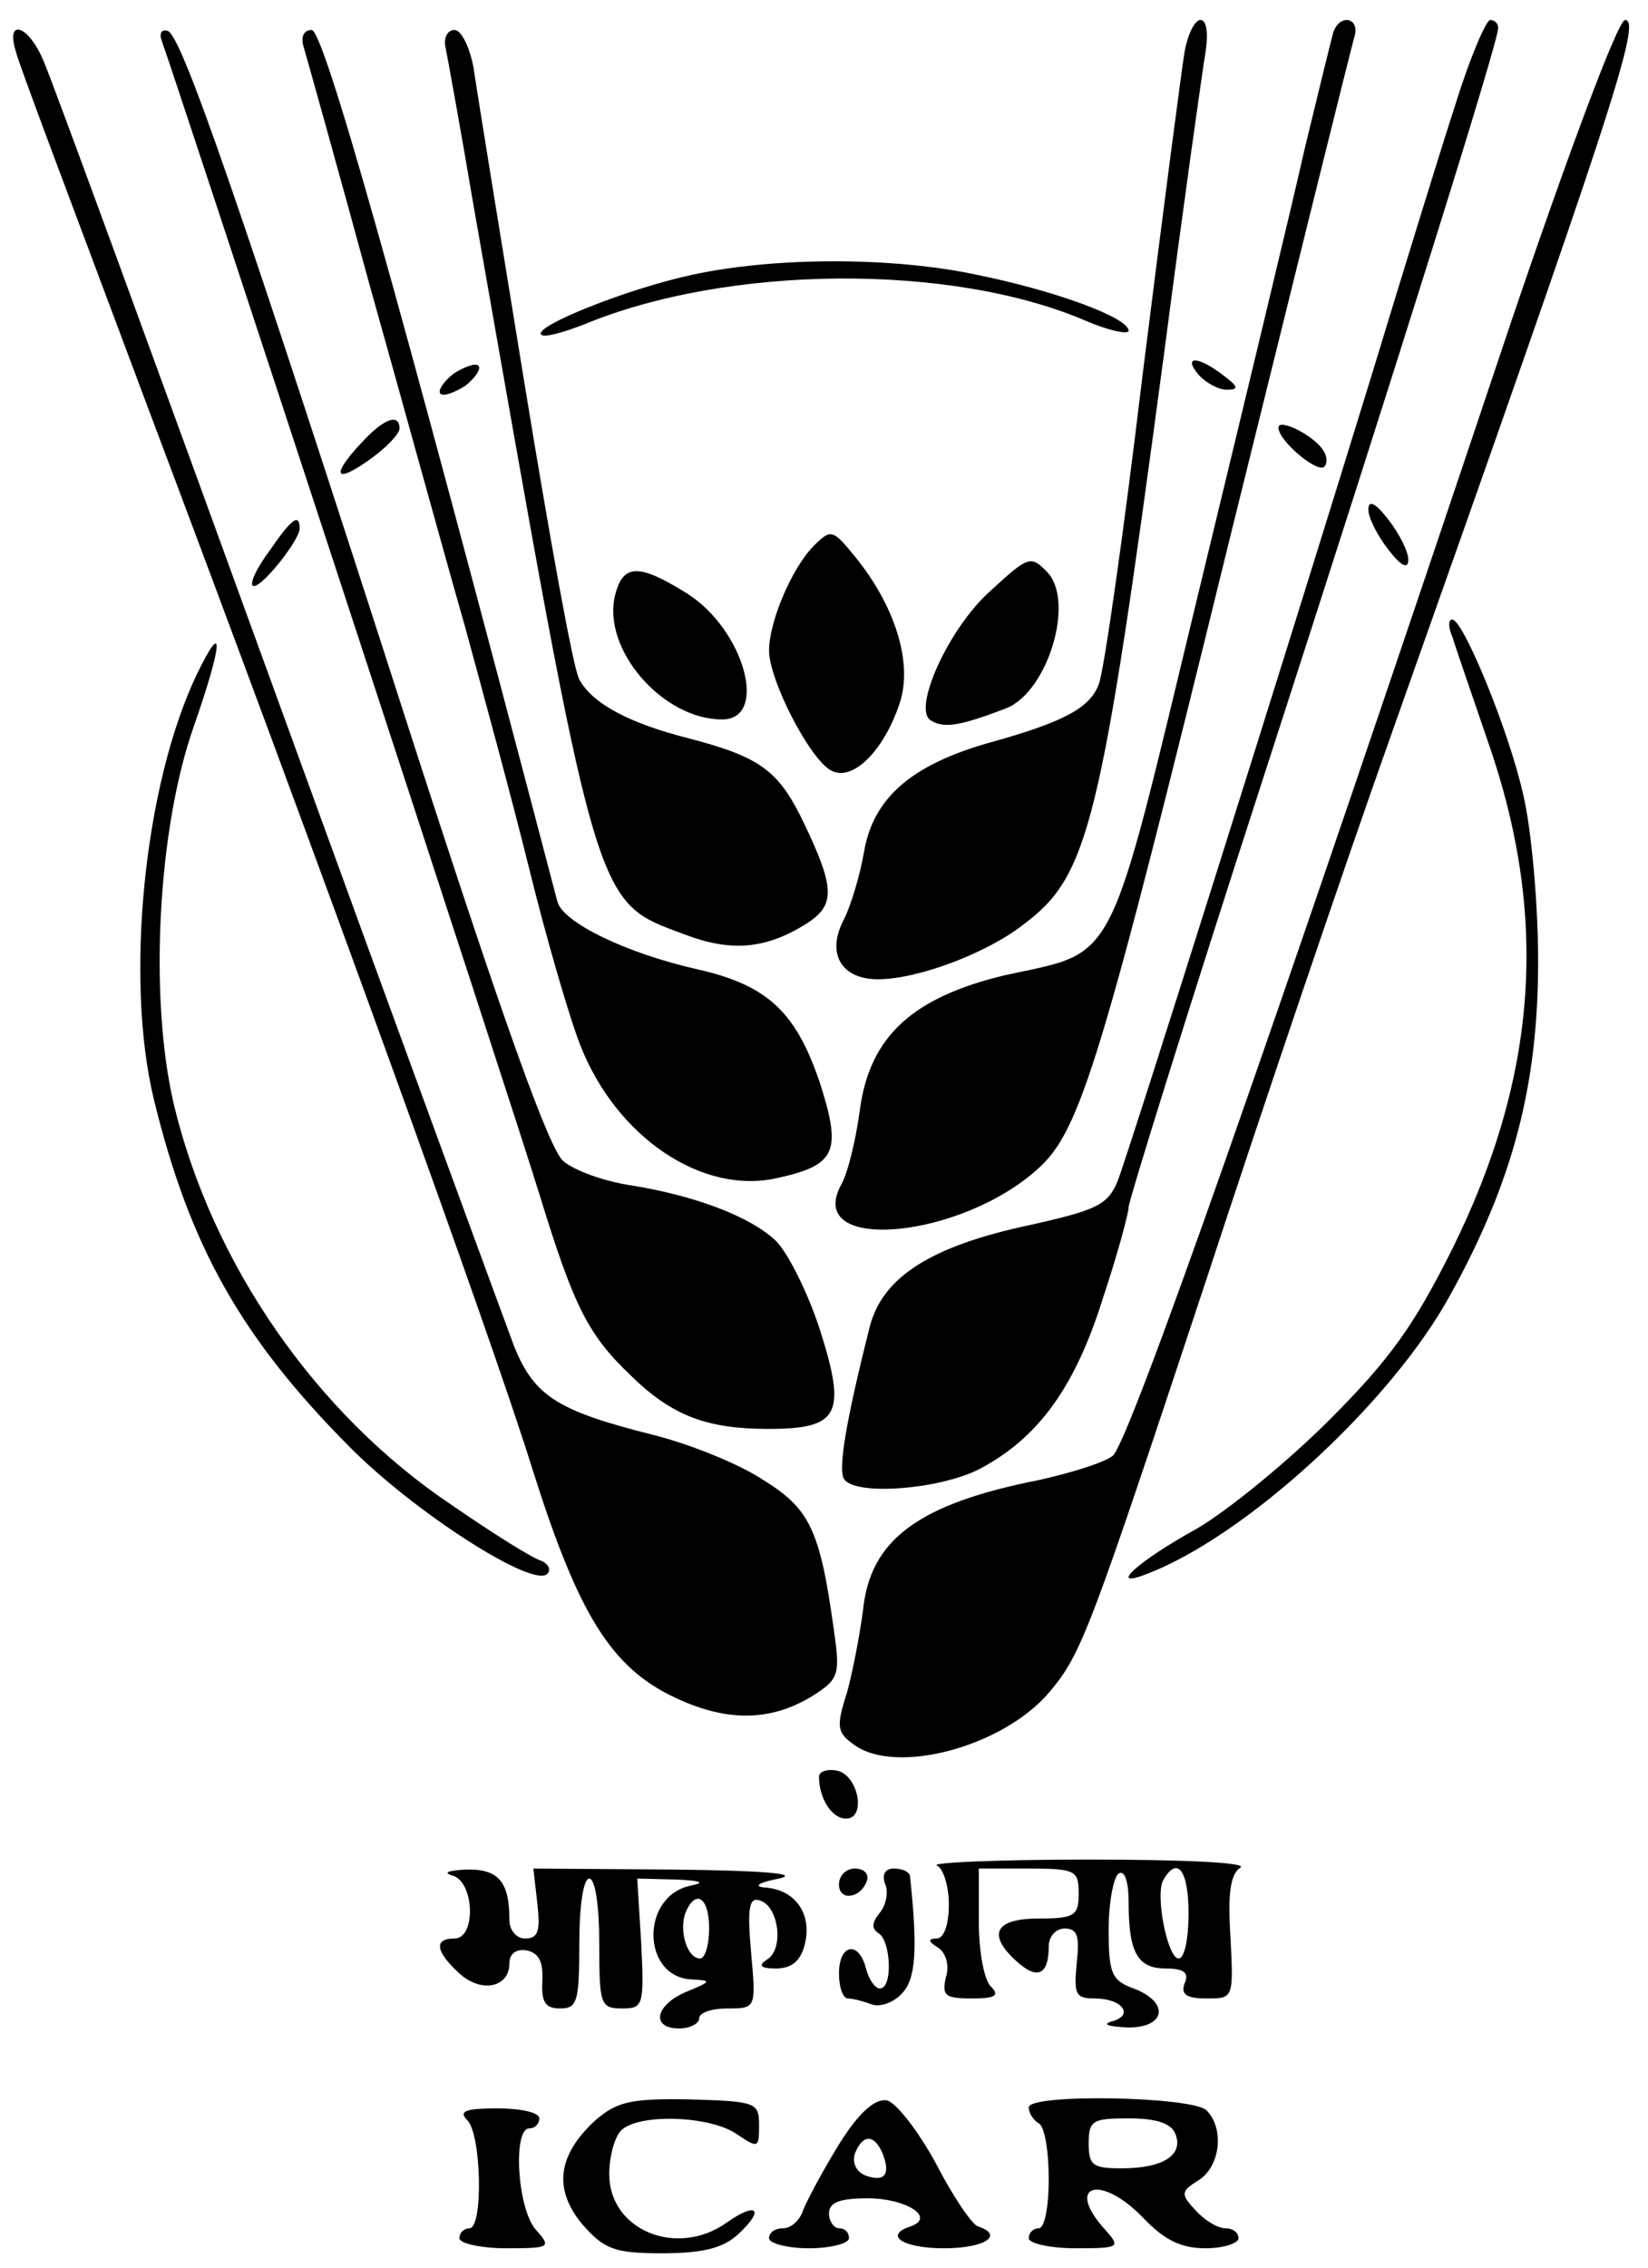 <?xml version="1.0" standalone="no"?>
<!DOCTYPE svg PUBLIC "-//W3C//DTD SVG 20010904//EN"
 "http://www.w3.org/TR/2001/REC-SVG-20010904/DTD/svg10.dtd">
<svg version="1.0" xmlns="http://www.w3.org/2000/svg"
 width="165pt" height="227pt" viewBox="0 0 165 227"
 preserveAspectRatio="xMidYMid meet">

<g transform="translate(0,227) scale(0.1,-0.1)"
fill="#000000" stroke="none">
<path d="M1186 2218 c-3 -18 -22 -163 -42 -323 -19 -159 -39 -299 -44 -310 -9
-24 -36 -38 -112 -59 -76 -22 -114 -55 -123 -109 -4 -23 -13 -53 -20 -67 -18
-34 -3 -60 34 -60 40 0 109 26 146 55 65 49 77 96 141 575 19 146 38 280 41
298 3 19 1 32 -5 32 -6 0 -13 -15 -16 -32z"/>
<path d="M1335 2238 c-2 -7 -15 -60 -29 -118 -13 -58 -61 -257 -106 -443 -92
-381 -80 -358 -194 -383 -92 -22 -135 -61 -145 -134 -4 -30 -12 -64 -19 -76
-37 -69 122 -54 199 18 41 38 63 110 190 628 66 267 122 493 125 503 6 19 -14
24 -21 5z"/>
<path d="M1458 2168 c-15 -46 -52 -166 -83 -268 -86 -280 -244 -781 -256 -812
-10 -24 -21 -29 -88 -44 -99 -21 -147 -52 -160 -101 -24 -95 -32 -143 -26
-153 10 -17 93 -11 134 9 60 31 97 82 125 171 15 45 26 86 26 92 0 6 60 199
134 427 137 423 236 739 236 753 0 5 -4 8 -8 8 -4 0 -20 -37 -34 -82z"/>
<path d="M1513 1948 c-242 -722 -383 -1123 -399 -1135 -9 -7 -42 -17 -73 -24
-122 -24 -170 -60 -177 -131 -3 -23 -10 -60 -16 -82 -11 -34 -10 -40 7 -52 42
-31 150 -2 196 53 32 38 40 60 157 413 55 168 138 413 185 545 222 626 251
715 234 715 -7 0 -57 -134 -114 -302z"/>
<path d="M16 2218 c3 -13 63 -171 131 -353 176 -467 344 -930 386 -1065 46
-146 79 -199 143 -229 53 -25 98 -24 141 4 23 15 24 21 18 63 -14 101 -24 122
-71 151 -24 16 -74 36 -110 45 -96 24 -119 39 -139 88 -9 24 -116 315 -237
648 -121 333 -226 620 -234 638 -15 37 -39 45 -28 10z"/>
<path d="M162 2229 c15 -41 354 -1075 378 -1154 35 -114 49 -141 92 -182 41
-40 76 -53 137 -53 71 0 79 14 52 99 -12 37 -32 77 -44 89 -26 25 -83 46 -147
56 -25 4 -54 14 -66 24 -14 12 -58 134 -148 412 -177 550 -234 714 -248 719
-6 2 -9 -2 -6 -10z"/>
<path d="M304 2223 c3 -10 33 -117 66 -238 34 -121 76 -274 95 -340 18 -66 48
-176 65 -245 17 -69 40 -148 51 -176 36 -92 122 -150 197 -133 59 13 65 26 43
95 -24 71 -52 98 -123 114 -71 16 -135 47 -140 68 -164 625 -234 872 -246 872
-8 0 -11 -7 -8 -17z"/>
<path d="M446 2223 c2 -10 15 -81 28 -158 125 -711 120 -696 211 -730 47 -18
82 -15 123 11 28 18 28 35 -2 98 -26 55 -44 68 -116 87 -60 15 -97 35 -110 59
-6 10 -30 144 -55 297 -25 153 -48 295 -51 316 -4 20 -12 37 -19 37 -7 0 -11
-8 -9 -17z"/>
<path d="M693 1995 c-65 -14 -160 -52 -151 -60 3 -3 21 2 42 10 144 60 368 62
503 4 23 -10 43 -14 43 -10 0 13 -73 40 -152 56 -84 18 -202 18 -285 0z"/>
<path d="M454 1896 c-10 -8 -16 -17 -13 -20 3 -3 14 1 25 8 10 8 16 17 13 20
-3 3 -14 -1 -25 -8z"/>
<path d="M1200 1895 c7 -8 20 -15 28 -15 13 0 12 3 -4 15 -25 19 -40 19 -24 0z"/>
<path d="M362 1827 c-31 -33 -27 -42 8 -17 17 12 30 26 30 31 0 16 -16 10 -38
-14z"/>
<path d="M1280 1842 c0 -13 39 -46 46 -39 3 3 3 10 -1 16 -9 15 -45 33 -45 23z"/>
<path d="M1370 1760 c0 -8 9 -26 20 -40 13 -17 20 -20 20 -10 0 8 -9 26 -20
40 -13 17 -20 20 -20 10z"/>
<path d="M270 1719 c-12 -16 -20 -32 -17 -35 6 -6 47 45 47 57 0 16 -8 10 -30
-22z"/>
<path d="M815 1724 c-22 -22 -45 -76 -45 -105 0 -30 41 -109 62 -120 21 -12
53 19 69 68 13 40 -5 97 -45 146 -22 27 -24 28 -41 11z"/>
<path d="M992 1679 c-42 -37 -79 -119 -60 -130 13 -8 28 -6 75 12 42 16 70
108 41 137 -16 16 -18 16 -56 -19z"/>
<path d="M616 1675 c-14 -54 47 -125 107 -125 47 0 22 90 -35 126 -48 30 -64
30 -72 -1z"/>
<path d="M1454 1633 c3 -10 19 -56 35 -103 62 -176 51 -336 -35 -510 -38 -76
-62 -110 -123 -171 -42 -42 -102 -91 -133 -109 -58 -32 -89 -60 -52 -46 100
37 247 172 306 280 63 114 88 210 88 334 0 59 -7 134 -15 167 -14 63 -60 175
-71 175 -4 0 -4 -8 0 -17z"/>
<path d="M197 1595 c-53 -111 -72 -305 -43 -425 36 -148 88 -239 195 -347 65
-66 185 -143 199 -128 4 4 1 10 -6 13 -8 2 -48 27 -90 56 -136 91 -240 242
-278 401 -25 107 -16 276 20 378 29 83 31 110 3 52z"/>
<path d="M820 492 c0 -22 13 -42 27 -42 21 0 12 44 -9 48 -10 2 -18 -1 -18 -6z"/>
<path d="M938 403 c6 -2 12 -20 12 -39 0 -20 -5 -34 -12 -34 -9 0 -9 -3 1 -9
8 -5 12 -18 8 -30 -4 -18 -1 -21 26 -21 24 0 28 3 19 12 -7 7 -12 36 -12 65
l0 53 50 0 c47 0 50 -2 50 -25 0 -22 -4 -25 -40 -25 -44 0 -52 -16 -22 -43 21
-19 32 -13 32 15 0 10 7 18 16 18 13 0 15 -8 12 -35 -3 -31 -1 -35 18 -35 28
0 40 -17 17 -23 -10 -3 -3 -5 15 -6 39 -1 44 25 7 39 -22 8 -25 15 -25 59 0
27 5 53 10 56 6 4 10 -8 10 -29 0 -50 9 -66 37 -66 18 0 24 -4 19 -15 -4 -11
2 -15 22 -15 27 0 27 0 24 61 -3 44 0 64 10 70 7 5 -57 8 -152 8 -91 0 -159
-3 -152 -6z m252 -48 c0 -25 -4 -45 -10 -45 -11 0 -24 65 -15 79 14 24 25 9
25 -34z"/>
<path d="M453 393 c22 -6 24 -63 2 -63 -21 0 -19 -13 5 -35 22 -20 50 -14 50
10 0 10 7 15 18 13 12 -3 16 -12 15 -31 -1 -21 3 -27 18 -27 17 0 19 7 19 65
0 37 4 65 10 65 6 0 10 -28 10 -65 0 -61 1 -65 23 -65 21 0 22 3 19 65 l-4 65
39 -1 c24 -1 30 -3 15 -6 -51 -10 -50 -92 1 -94 20 -1 19 -2 -5 -12 -32 -13
-37 -37 -8 -37 11 0 20 5 20 10 0 6 13 10 28 10 29 0 29 0 24 56 -4 45 -2 56
9 52 19 -6 24 -49 7 -59 -9 -6 -7 -9 9 -9 16 0 25 8 29 25 7 30 -10 54 -40 56
-12 1 -7 5 14 9 22 5 -17 8 -105 9 l-141 1 4 -35 c3 -27 1 -35 -12 -35 -9 0
-16 8 -16 19 0 38 -11 51 -44 50 -17 -1 -23 -3 -13 -6z m257 -53 c0 -16 -4
-30 -9 -30 -13 0 -21 27 -15 45 10 25 24 17 24 -15z"/>
<path d="M840 384 c0 -17 22 -14 28 4 2 7 -3 12 -12 12 -9 0 -16 -7 -16 -16z"/>
<path d="M886 385 c4 -8 1 -22 -5 -29 -8 -10 -9 -16 -1 -21 12 -8 14 -55 1
-55 -5 0 -11 9 -14 20 -7 28 -27 25 -27 -5 0 -14 4 -25 9 -25 5 0 16 -3 24 -6
8 -3 22 2 30 11 14 14 16 45 8 118 -1 4 -8 7 -16 7 -9 0 -12 -6 -9 -15z"/>
<path d="M596 148 c-38 -35 -42 -69 -13 -104 22 -25 32 -29 80 -29 40 0 61 5
76 19 27 25 19 33 -11 12 -50 -36 -118 -8 -118 48 0 17 5 37 12 44 17 17 89
15 116 -4 21 -14 22 -14 22 9 0 23 -3 24 -69 26 -59 1 -73 -2 -95 -21z"/>
<path d="M840 124 c-16 -26 -32 -56 -36 -66 -3 -10 -12 -18 -20 -18 -8 0 -14
-4 -14 -10 0 -5 18 -10 40 -10 22 0 40 5 40 10 0 6 -4 10 -10 10 -5 0 -10 7
-10 15 0 11 11 15 39 15 38 0 68 -19 43 -28 -28 -9 -8 -22 33 -22 41 0 61 13
34 22 -6 2 -25 30 -42 63 -18 33 -40 61 -49 63 -12 2 -28 -12 -48 -44z m44
-10 c8 -21 1 -28 -18 -21 -9 4 -13 13 -10 22 8 20 20 19 28 -1z"/>
<path d="M1030 161 c0 -6 5 -13 10 -16 6 -3 10 -28 10 -56 0 -27 -4 -49 -10
-49 -5 0 -10 -4 -10 -10 0 -5 21 -10 47 -10 44 0 45 1 30 18 -42 46 -5 57 38
12 21 -22 38 -30 62 -30 18 0 33 5 33 10 0 6 -6 10 -13 10 -8 0 -21 8 -30 18
-15 16 -15 19 3 30 22 14 26 52 8 70 -14 14 -178 17 -178 3z m147 -27 c8 -21
-13 -34 -54 -34 -29 0 -33 3 -33 25 0 23 4 25 40 25 28 0 43 -5 47 -16z"/>
<path d="M468 148 c14 -14 16 -108 2 -108 -5 0 -10 -4 -10 -10 0 -5 21 -10 47
-10 44 0 45 1 30 18 -19 20 -24 102 -7 102 6 0 10 5 10 10 0 6 -19 10 -42 10
-33 0 -39 -3 -30 -12z"/>
</g>
</svg>
